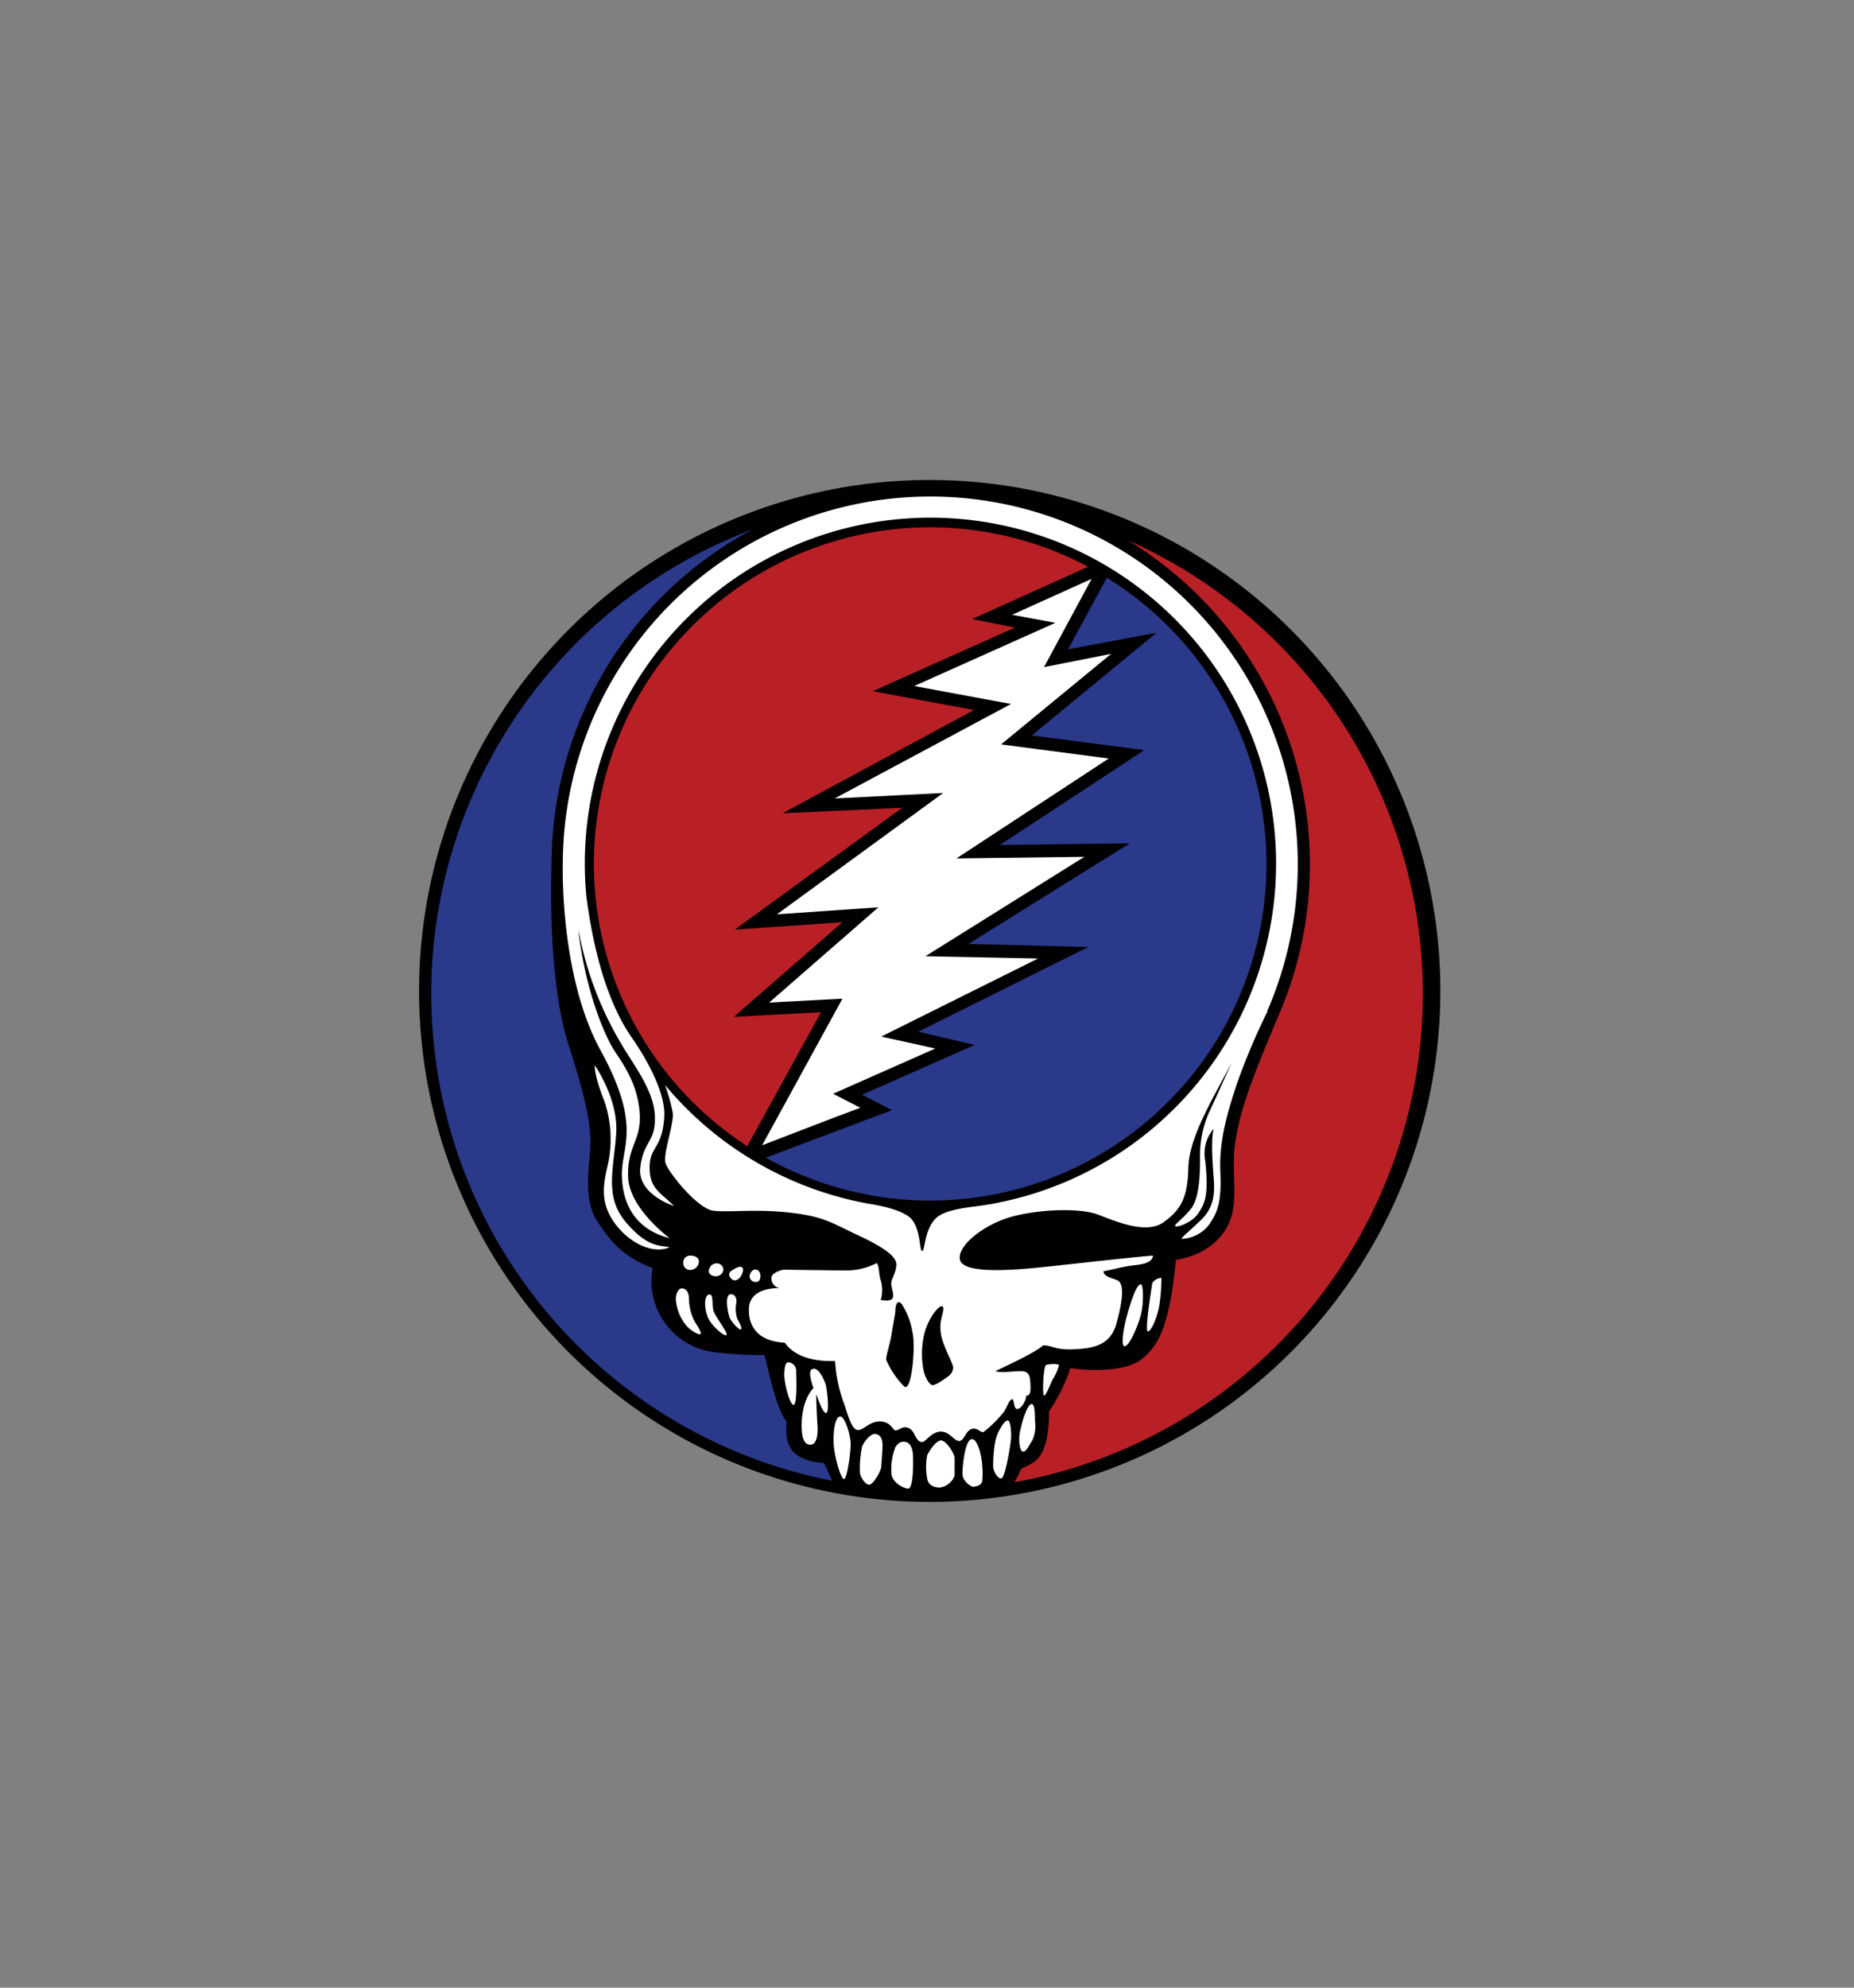 <svg id="Layer_1" data-name="Layer 1" xmlns="http://www.w3.org/2000/svg" viewBox="0 0 280 300"><rect x="0" y="0" width="280" height="300" fill="#808080" stroke="none"/><defs><style>.cls-1{fill:#010101;}.cls-2{fill:#2a398a;}.cls-3{fill:#b82025;}.cls-4{fill:#fff;}</style></defs><title>grateful dead logo</title><circle class="cls-1" cx="140" cy="150" r="76.9" transform="matrix(0.16, -0.99, 0.99, 0.16, -30.49, 264.16)"/><path class="cls-2" d="M167.16,87.18,161.31,98l13.35-2.5L155.83,111l17,2.21L151,127.53l19.63-.24-24.38,15.18,18.12.46-25.68,12.78,8.51,2-17,7.52,4.52,2.32-19.05,7.18a50.79,50.79,0,0,0,51.5-87.53ZM125.69,223.49a74.88,74.88,0,0,1-12-143.6,57.22,57.22,0,0,0-30.39,50.55s-.74,17,2.56,27.22,3.3,12.92,3.3,15.12c0,2.59-1.26,7.93,1,11.47s4.24,5.5,8.4,7.15a10.82,10.82,0,0,0,9.66,12.72,57,57,0,0,0,7.23.4c.55,1.88,1.65,7.85,3.3,10,.08,1.73-.86,5.82,5.66,6.29C124.91,221.66,125.25,222.61,125.69,223.49Z"/><path class="cls-3" d="M124,152.77l-13.16.7,16.39-14.28-16.25,1.12,25.28-18.39-18.05.82,28.9-15.58-15.28-2.84,21.46-9.6-6.45-1.29,17.5-7.89A50.79,50.79,0,0,0,112.86,173Zm46.26-71.28a57.27,57.27,0,0,1,23.42,70.37c-.09.23-.18.48-.29.73-5.11,11.94-6.21,15.71-6.84,19.88s.55,8.56-.86,11.94-4.79,5.26-8.09,5.73c-.94,9.19-2.28,12.73-5.19,15s-9.42,1.58-10.76,1.34a25.34,25.34,0,0,1-3.22,6.52c0,7.93-2.75,7.78-4.24,8.72a12.1,12.1,0,0,1-1,2A74.88,74.88,0,0,0,170.21,81.49Z"/><path class="cls-4" d="M191.43,152.63s0,0,0,0a100,100,0,0,0-4.59,10.84c-1.24,3.77-2.77,8.43-2.54,13.32s-.53,6.36-1.76,8.13a5.54,5.54,0,0,1-3.95,2.06c-.53.06.82-.94,2.89-2.95s1.94-4.47,1.82-6.18-.47-5.72,0-7.49a5.71,5.71,0,0,0-1.29,4.78c.62,5.6-.18,6.65-1.06,8s-3.07,2.12-3.42,1.94,1-1,2.3-2.59,1.41-5.18,1.41-7.6a16.16,16.16,0,0,1,1.36-7c1-2.12,3.41-7.48,3.41-7.48-3.12,5.89-6.42,11.31-6.54,15.85s-1.12,6.3-3.71,8.19-7.13-.06-9.9-1.12-8.83-.83-13,.29-8.3,4.36-7.89,6.48,7.25,1.71,12.78,1.12,14.32-1.59,16.38-1.71c-.12,1.3-2.18,1.36-3.42,1.53s-3.24.71-4.06.83c.06.76.88.88,2.06,1.35s.83,3.19-.12,6.6-3.83,3.71-6.54,3.83-3.3-.65-4.53-.59c-1.12,1.06-5.13,2.89-7.19,3.89.94.3,2.53,0,3.89,0s1.35,1,1.41,2.18-.17,1.53-.65,1.53c0,.77-.76,2-1.35,2s-.41-1.48-.77-1.48-.76,1.06-1.18,1.83a18.42,18.42,0,0,1-3.06,3.06c-.47.36-.88-.65-1.83-.41s-1.17,1.83-1.94,1.83-1.41-1.42-2.77-1.42-2.35,1.59-2.77,1.59-.76-.23-1.18-1.12-.94-1.12-1.47-1.12-1,.48-1.41.48-.65-1.3-2.3-1.36-2.53,1.36-3.42,1.3-1.47-2.24-2.06-4a21.9,21.9,0,0,1-1.35-6.42c-4.6.12-6.66-1.42-7.6-2.77-3.83-.18-5.48-2.24-5.42-5.07s3.12-3.18,4.65-3.18a1.45,1.45,0,0,1-1.24-1.53c0-.88,1.83-1.24,1.83-1.24s7.83.12,9.78.12a10.19,10.19,0,0,0,4.3-1.12c.41.53.29,1.83.59,2.59a5.31,5.31,0,0,1,0,3c.82.06,1.29.17,1.71-.18s-.06-1.53-.12-2.24.71-1.59.77-2.89-2-2.71-5.9-4.53-5-2.77-10.19-3.36-9.13,0-11.55-.29-6.89-5.9-7.24-7.25,1.29-5.83,1.12-7.48a28.27,28.27,0,0,0-1.17-4.24,52.11,52.11,0,0,0,31.21,18h0c.12,0,.25,0,.38.06,1.19.21,4.76.92,5.8,2.39,1.26,1.77,1,4.59,1.45,4.59s.26-3.12,2.05-4.91c1-1,3.15-1.42,5.27-1.72.75-.09,1.5-.19,2.24-.31.51-.07,1-.15,1.4-.24h0a52.2,52.2,0,1,0-61.92-51.29c0,1.58.07,3.13.21,4.67v.1c.72,5.5,2.36,14.89,6.79,21.37,0,0,5.3,7.24,5,12.11s-2.21,4.41-2.21,7.63,1.61,3.73,3.69,5.81c0,0-5.57-1.73-5.1-5.81s2.35-3.77,2.2-7.78-3.46-8-5.19-11.08a51.57,51.57,0,0,1-6.31-16.82c0,.11,0,.22,0,.33,1.18,9.34,4.08,15.63,5.26,17.51s3.54,4.87,3.93,9.35-1.89,5.11-1.73,9.9,6.29,9.27,6.29,9.27c-5.19-1.34-7.15-5.11-7.23-9.51s3.06-7.38-3.22-18.85S85,130.08,85,130.08a.65.65,0,0,0,0-.1,55.5,55.5,0,1,1,106.37,22.65ZM91.3,166.26a17.85,17.85,0,0,1,.41,9.9c-.65,2.89-1.06,5.54,1.24,8.6s5.83,4.54,8.19,3.48c-1.65-.3-3.42,0-6.66-3.83s-1.77-8.07-1.42-13.32-3.24-10.31-3.24-10.31C89.82,161.61,90.06,163.14,91.3,166.26Zm11.9,24.35a1,1,0,0,0,1.06,1.06,1.32,1.32,0,0,0,1.29-1.25c0-.51-.43-.91-1.33-.91A1,1,0,0,0,103.2,190.61Zm3.93.87c-.32.59.19,1.14.94,1.14a1.11,1.11,0,0,0,1.18-1,1,1,0,0,0-1.1-.94A1.15,1.15,0,0,0,107.13,191.48Zm3.73.07c-.36.24-1.14.55-.51,1.34s1.41.08,1.65-.47.3-.92.07-1.14S111.21,191.32,110.86,191.55Zm2.35,1.14a.89.89,0,0,0,1,.79c.52,0,.67-.55.63-1s-.27-.87-.78-.87S113.21,192.26,113.21,192.69ZM102.06,196a7,7,0,0,0,1.61,4.09c.63.75,1.92,1.45,2.12,1.26s-.31-1-.86-1.85a7.65,7.65,0,0,1-.87-3.34c0-.71-.17-1.56-.94-1.69C102.88,194.38,102.18,194.54,102.06,196Zm4.79,2.71c.51,1.34,2.55,3.07,2.87,2.79s-1.81-2.86-2-3.81,0-2.31-.51-2.31C106.3,195.33,106.34,197.33,106.85,198.66Zm3.3.08c.24.63,1.45,2,1.73,1.85s-.24-1.06-.55-1.65a4.89,4.89,0,0,1-.12-2.4c.08-.59-.16-1.23-.79-1.25C109.36,195.25,109.91,198.11,110.15,198.74Zm8.29,8.68c0,1.3.82,4.56,1.41,4.56s.39-4.48.39-5.07a1.26,1.26,0,0,0-1.06-1.33C118.67,205.5,118.48,206.13,118.44,207.42Zm4.4,2.05c-1.5,1.57-1.77,4.28-1.77,5.53s.12,2.91,1.22,3,1.25-1.61,1.17-2.87-.19-3.53-.19-4.75c.19.43.94,2.83,1.49,2.83s.16-3.62-.08-4.36-1-2.32-1.73-2.32C121.93,206.56,122.44,208.29,122.84,209.47Zm3.06,8.28c.08,2.05,1.1,5.46,1.57,5.42s1-3.92,1-5.26-.86-4.16-1.57-4.16S125.82,215.71,125.9,217.75Zm4.28.63a15.54,15.54,0,0,0-.31,3.73c0,.71.78,1.89,1.37,1.93s1.81-2,1.85-2.71.19-2.28.19-3.3-.39-1.58-1.1-1.65S130.46,217.6,130.18,218.38Zm5,.12a9.1,9.1,0,0,0-.55,3.85c.08,1.26,1.61,2.16,2.47,2.28s.83-3.81.79-4.95-.43-2.12-1.38-2.12C136,217.56,135.56,217.87,135.17,218.5Zm4.83,1.22a9.11,9.11,0,0,0,0,3.26c.08.86.67,1.45,1.89,1.49a2.77,2.77,0,0,0,2.27-1.81c0-.39,0-2.08,0-2.67s-1.29-2.7-2.08-2.63S140.31,219,140,219.72Zm5.38,3.06a2.62,2.62,0,0,0,1.53,1.57c.36,0,1.26-.16,1.42-.82a11.43,11.43,0,0,0,0-2.32c-.08-1.77-.75-4.05-1.54-4.05C145.66,217.16,145.26,222.07,145.38,222.78Zm5.26-6.36c-.59,1.18-.66,4.08-.66,4.79s.59,1.88,1.21,1.88,1.46-5.26,1.5-6.16-.08-2.59-.51-2.59S151.23,215.24,150.64,216.42Zm3.3.39c-.08,1,.12,2.24.59,2.24s.83-.9,1.38-1.73a5.31,5.31,0,0,0,.39-2.91c0-.86,0-2.59-.51-2.55C155,211.94,154,215.83,153.94,216.81Zm3.73-6.21c.28,0,1-1.84,1.26-2.39a7.91,7.91,0,0,0,1-2.2c-.08-.28-1.79-.2-2,0C157.56,206.48,157.4,210.64,157.67,210.6Zm12.65-12.52c-.51,1.57-1.18,5.1-.47,5.06s2-3.06,2.44-4.75.39-4.64,0-4.6C171.58,193.87,170.83,196.5,170.32,198.08Zm3.69-4.4s-1.21,7.26-.66,7.22,1.45-2.27,1.72-3.89a28,28,0,0,0,.32-4.2A1.82,1.82,0,0,0,174,193.68Zm-37.85,3.1c-.65-.83-.94.23-.94.85s-.33,2-.56,3.57-.92,3.5-.83,4a13,13,0,0,0,2.71,4c1.12,1,1.76-6,1.27-8.1A11.3,11.3,0,0,0,136.16,196.78Zm5.92,2.62c.09-.82.68-2.18.18-2.3s-2.06,1.77-2.65,4.07a13,13,0,0,0-.18,5.39c.18,1.12.85,2.33,1.33,2.44s1.91-.94,2.35-1.26a1.75,1.75,0,0,0,.83-1.36c0-.59-1.24-2.73-1.74-4.56A7.06,7.06,0,0,1,142.08,199.4Zm-9-43,23.68-11.78-17-.35,24-15-19.32.24,23-15.08-16.26-2.13,16.62-13.66-10.14,2,7.19-13.32-12,5.42L159.4,94l-21.32,9.54,14.61,2.71-26.63,14.26,16.38-.82L117.34,138l15.32-1.06-16.5,14.38,11.07-.59L115.1,172.86s12.49-4.83,14.84-5.66l-4.12-2.12,15.44-6.83Z"/></svg>
